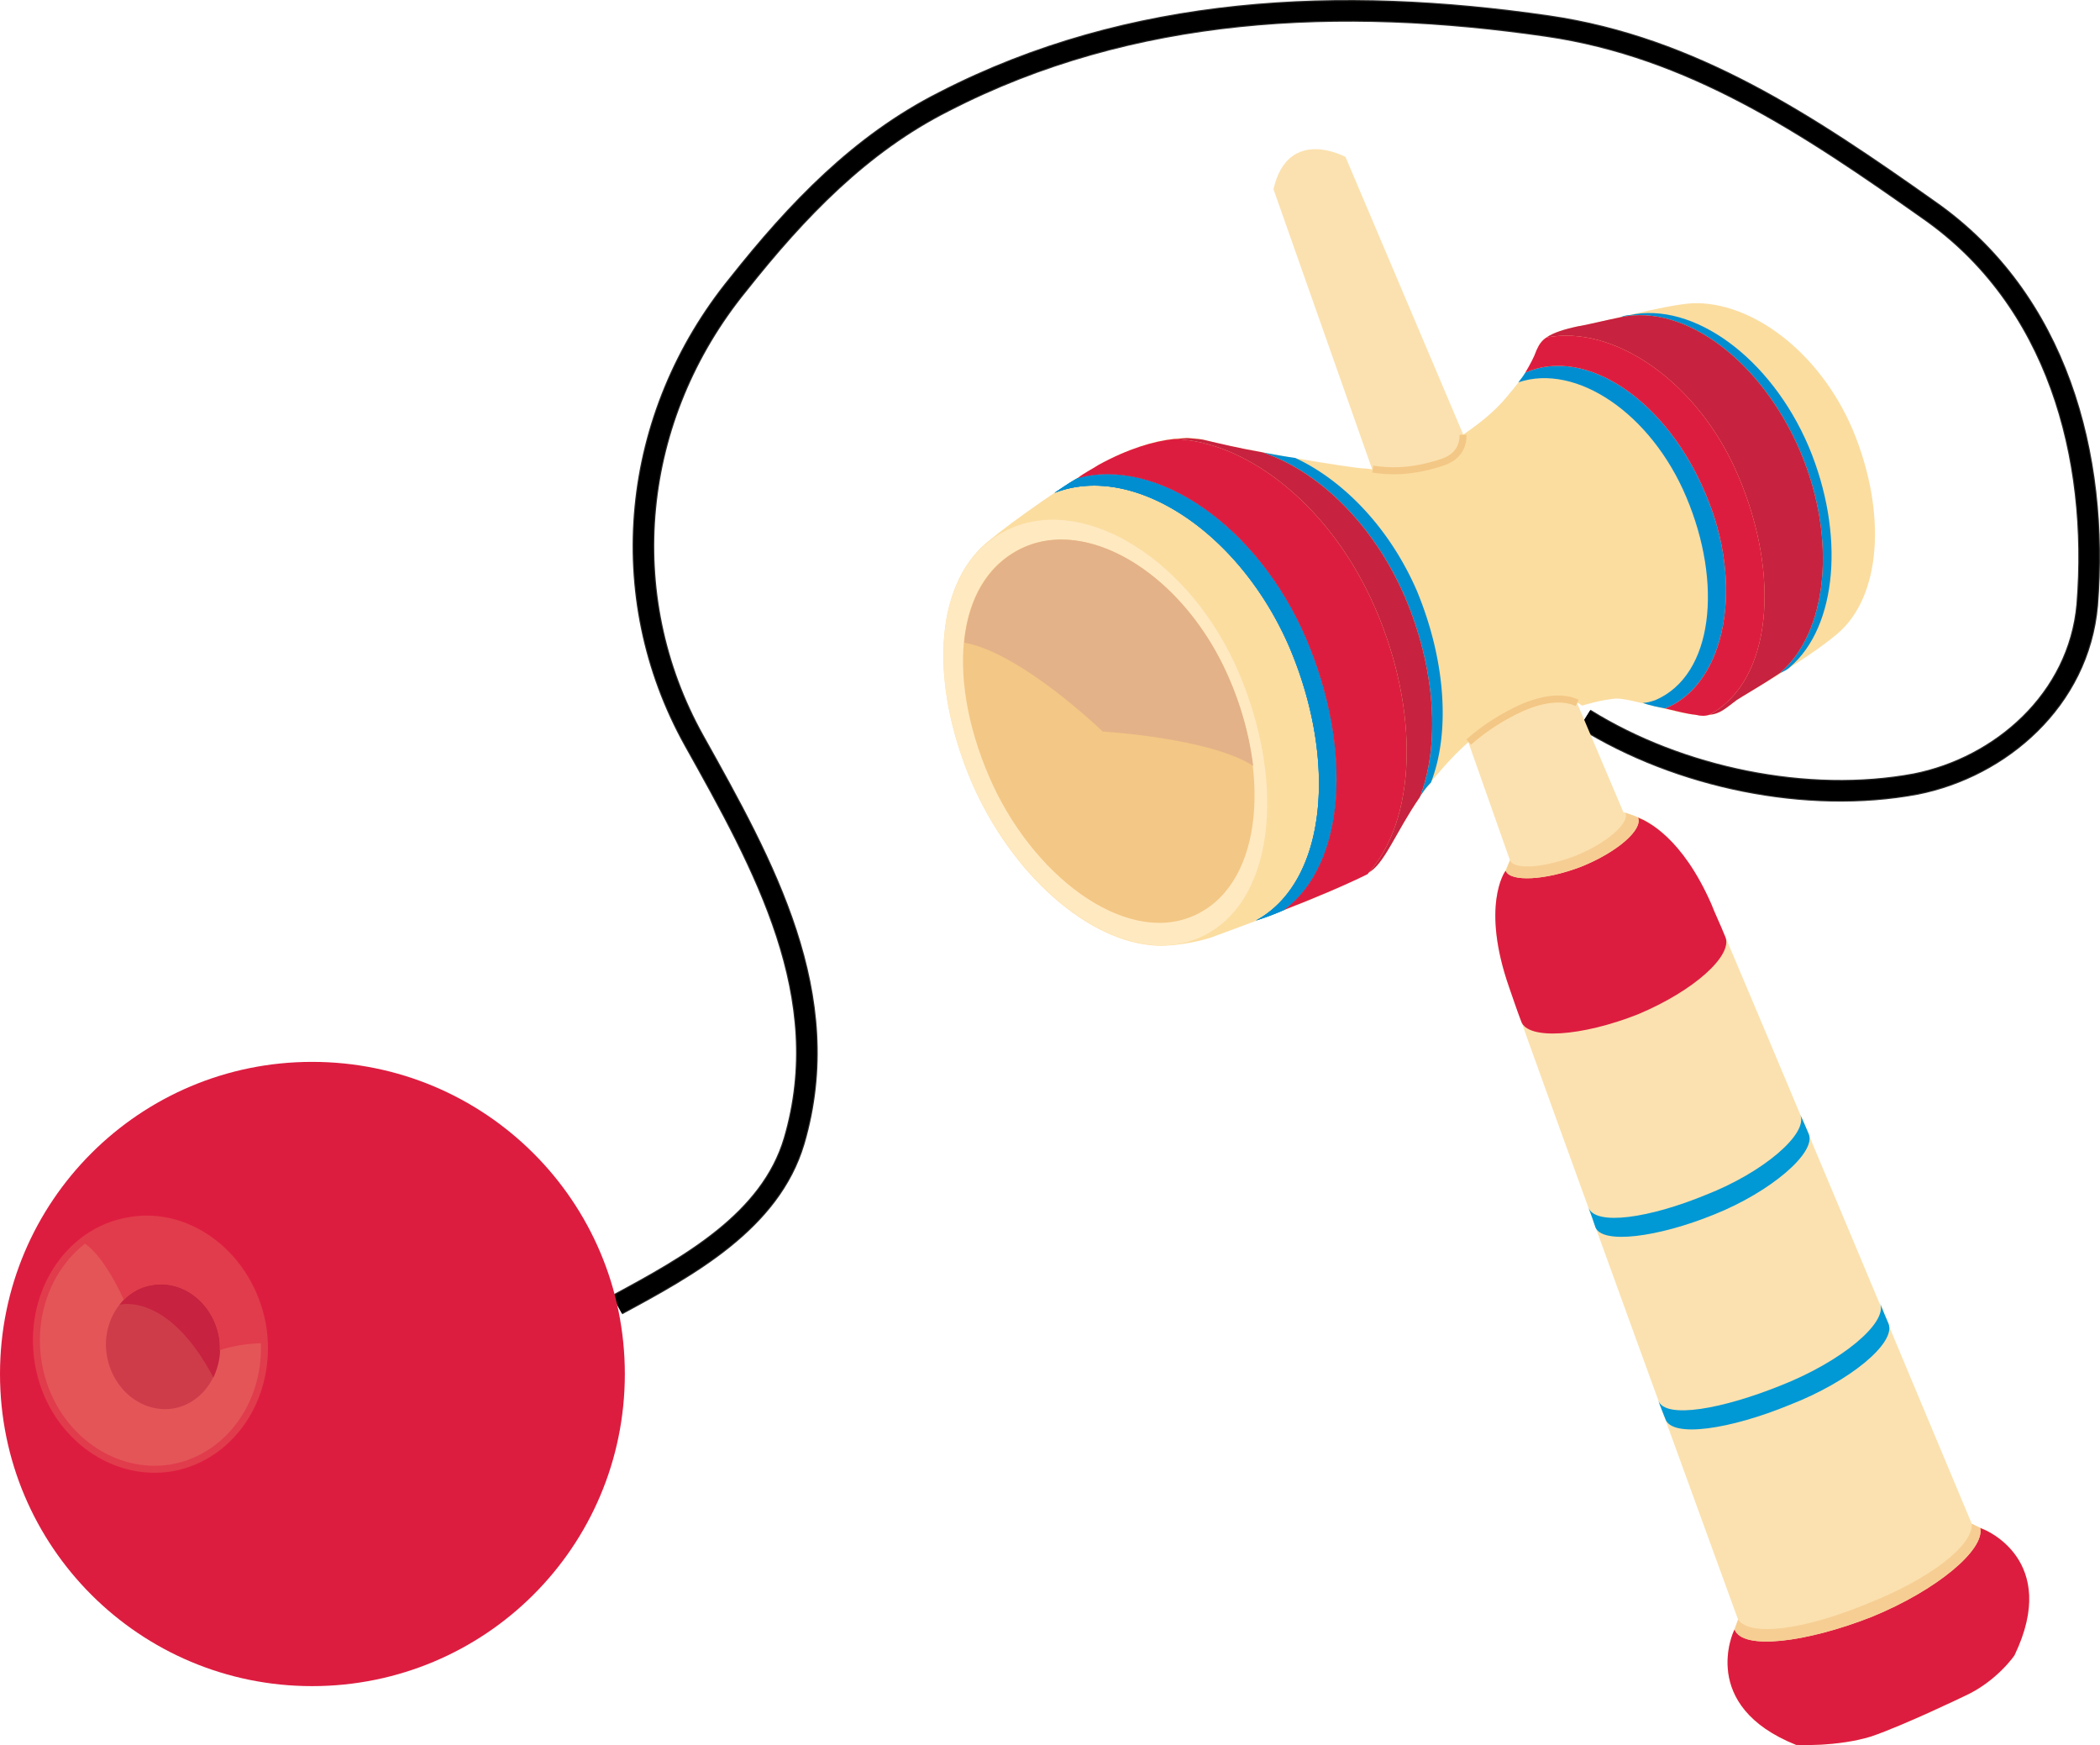 <svg height="239.381" viewBox="0 0 216.09 179.536" width="288.12" xmlns="http://www.w3.org/2000/svg"><path style="fill:none;stroke:#2d2c2b;stroke-width:2.232;stroke-miterlimit:10.433" d="M253.142 465.513c7.344-3.96 15.768-8.568 18.216-16.848 4.392-14.976-3.096-28.296-10.296-41.184-8.352-14.976-6.552-33.336 4.536-46.944 6.048-7.632 12.6-14.472 21.168-18.792 19.296-9.936 40.824-10.872 62.136-7.776 14.832 2.16 26.712 10.08 39.24 18.936 13.176 9.216 17.496 25.272 16.272 40.608-.864 9.792-8.928 16.704-17.64 18.432-11.16 2.088-24.336-.648-34.056-6.696" transform="translate(-189.638 -331.282)"/><path style="fill:none;stroke:#000;stroke-width:2.016;stroke-miterlimit:10.433" d="M253.142 465.513c7.344-3.96 15.768-8.568 18.216-16.848 4.392-14.976-3.096-28.296-10.296-41.184-8.352-14.976-6.552-33.336 4.536-46.944 6.048-7.632 12.6-14.472 21.168-18.792 19.296-9.936 40.824-10.872 62.136-7.776 14.832 2.16 26.712 10.08 39.24 18.936 13.176 9.216 17.496 25.272 16.272 40.608-.864 9.792-8.928 16.704-17.64 18.432-11.16 2.088-24.336-.648-34.056-6.696" transform="translate(-189.638 -331.282)"/><path style="fill:#dd1d40" d="M221.75 504.753c17.784 0 32.184-14.328 32.184-32.112 0-17.784-14.4-32.112-32.184-32.112-17.712 0-32.112 14.328-32.112 32.112 0 17.784 14.4 32.112 32.112 32.112z" transform="translate(-189.638 -331.282)"/><path style="fill:#e45558;stroke:#e13c4b;stroke-width:.72;stroke-miterlimit:10.433" d="M207.35 482.289c6.336-1.152 10.512-7.704 9.288-14.76-1.296-6.984-7.488-11.808-13.752-10.656-6.336 1.08-10.512 7.704-9.288 14.76 1.224 6.984 7.416 11.736 13.752 10.656z" transform="translate(-189.638 -331.282)"/><path style="fill:#ce3c4a" d="M202.382 465.009c-1.368 1.368-2.16 3.6-1.728 5.832.648 3.528 3.744 5.904 6.912 5.328 3.096-.576 5.184-3.888 4.608-7.344-.648-3.528-3.744-5.904-6.912-5.328a4.715 4.715 0 0 0-2.88 1.512z" transform="translate(-189.638 -331.282)"/><path style="fill:#c7223f" d="M211.598 473c-4.68-8.855-9.648-7.487-9.648-7.487.792-1.08 2.016-1.8 3.312-2.016 3.168-.576 6.264 1.8 6.912 5.328.288 1.512 0 2.88-.576 4.176z" transform="translate(-189.638 -331.282)"/><path style="fill:#e13c4b" d="M198.062 459.033s1.944.792 4.32 5.976c.792-.792 1.8-1.368 2.88-1.512 3.168-.576 6.264 1.8 6.912 5.328.072.432.072.936.072 1.368 0 0 1.944-.72 4.536-.72-.072-.72-.072-1.296-.144-1.944-1.296-6.984-7.488-11.808-13.752-10.656-1.8.36-3.456 1.08-4.824 2.16z" transform="translate(-189.638 -331.282)"/><path style="fill:#fbe1af" d="M391.814 505.76s-6.264 3.025-9.648 4.177c-3.528 1.08-7.704.864-7.704.864-10.08-4.032-6.408-11.736-6.408-11.736l.432-1.152s-20.592-56.52-23.544-65.016c-2.952-8.424-.432-11.952-.432-11.952l.504-1.152-24.336-69.048c1.512-6.552 7.416-3.312 7.416-3.312l28.584 67.392 1.224.432s4.248 1.008 7.848 9.072c3.6 8.28 26.784 63.72 26.784 63.72l1.224.576s7.92 3.096 3.168 12.96c0 0-1.8 2.664-5.112 4.176z" transform="translate(-189.638 -331.282)"/><path style="fill:#fbdda0" d="M363.806 362.48c5.976-.215 13.032 4.897 16.488 13.033 3.528 8.496 2.952 17.208-1.656 21.024-3.24 2.736-8.928 5.832-10.296 6.768-1.512 1.152-2.16 1.8-4.248 1.512-2.088-.144-6.984-1.8-8.28-1.656-1.584.144-3.384.72-3.384.72s-1.728-1.656-6.192.216c-3.024 1.296-5.76 3.384-8.568 6.696-3.816 4.32-5.256 9.288-7.272 10.296-3.888 2.232-14.544 6.048-15.696 6.48-.792.36-3.672 1.08-5.976 1.008-7.056-.288-15.048-7.344-19.152-16.92-4.248-10.08-3.816-19.944 1.584-24.552 2.952-2.448 8.28-6.12 11.52-7.992 4.968-2.736 9-3.168 11.088-2.52 3.672 1.008 15.192 2.88 16.2 2.88.936 0 3.744.936 8.136-.648 1.656-.576 2.088-1.728 2.088-2.808 0-.072 2.664-1.656 4.536-3.96 1.728-2.016 2.52-3.312 3.024-4.752.576-1.512 2.016-1.944 4.248-2.448 2.304-.36 9-2.232 11.808-2.376z" transform="translate(-189.638 -331.282)"/><path style="fill:#ffe9c1" d="M312.974 427.785c7.776-3.312 9.072-15.624 4.176-27.216-4.896-11.52-15.624-18.288-23.4-14.976-7.776 3.312-9 14.544-4.176 26.064 4.968 11.52 15.624 19.44 23.4 16.128z" transform="translate(-189.638 -331.282)"/><path style="fill:#f3c785" d="M312.326 425.553c7.056-2.952 8.208-14.04 3.816-24.408-4.464-10.44-14.112-16.56-21.024-13.608-7.056 2.952-8.208 13.104-3.744 23.544 4.392 10.296 13.968 17.424 20.952 14.472z" transform="translate(-189.638 -331.282)"/><path style="fill:#dd1d40" d="M344.582 420.873c.432 1.152 4.032 1.008 7.776-.432 3.744-1.512 6.336-3.816 5.832-5.04.936.36 4.536 2.016 7.56 8.928.288.792.864 1.944 1.44 3.384.72 1.872-3.168 5.472-9 7.92-5.832 2.304-11.376 2.664-12.024.72-.576-1.512-.936-2.664-1.224-3.456-2.952-8.424-.432-11.952-.432-11.952z" transform="translate(-189.638 -331.282)"/><path style="fill:#f6ce93" d="m344.582 420.873.432-1.08c.432 1.008 3.528.792 6.84-.504 3.312-1.368 5.472-3.384 5.04-4.392l1.008.36.288.144c.504 1.224-2.088 3.528-5.832 5.04-3.744 1.44-7.344 1.584-7.776.432z" transform="translate(-189.638 -331.282)"/><path style="fill:#0098d5" d="M375.758 447.945c.792 1.944-3.96 5.976-9.72 8.28-5.832 2.376-11.592 3.096-12.24 1.296-.216-.648-.432-1.296-.72-2.016.72 1.944 6.336 1.08 12.096-1.296 5.904-2.304 10.512-6.264 9.72-8.208.36.72.576 1.296.864 1.944zm-14.76 29.304c-.216-.576-.504-1.224-.72-1.872.72 1.944 6.624.864 12.672-1.584 6.192-2.448 10.944-6.408 10.152-8.424.288.72.576 1.44.864 2.088.792 2.016-4.032 5.976-10.152 8.352-6.12 2.52-12.168 3.456-12.816 1.44z" transform="translate(-189.638 -331.282)"/><path style="fill:#dd1d40" d="M368.126 498.92c.792 2.16 7.344 1.369 14.112-1.295 6.696-2.736 11.664-6.912 11.16-9.144l.36.144s7.92 3.096 3.168 12.96c0 0-1.8 2.664-5.112 4.176 0 0-6.264 3.024-9.648 4.176-3.528 1.08-7.704.864-7.704.864-10.08-4.032-6.408-11.736-6.408-11.736z" transform="translate(-189.638 -331.282)"/><path style="fill:#f6ce93" d="M368.126 498.92c.792 2.16 7.344 1.369 14.112-1.295 6.696-2.736 11.664-6.912 11.16-9.144l-.864-.432c.144 2.232-4.32 5.688-10.728 8.208-6.408 2.664-12.024 3.456-13.32 1.656z" transform="translate(-189.638 -331.282)"/><path style="fill:#008ed1" d="M318.878 425.985c7.272-3.96 8.424-16.344 3.456-28.08-5.112-11.88-16.056-19.08-24.192-15.912.864-.576 1.584-1.08 2.376-1.512 8.136-2.232 18.576 4.896 23.544 16.56 4.752 11.232 4.104 23.112-2.304 27.864a28.783 28.783 0 0 1-2.88 1.08z" transform="translate(-189.638 -331.282)"/><path style="fill:#008ed1" d="M318.878 425.985c7.272-3.96 8.424-16.344 3.456-28.08-5.112-11.88-16.056-19.08-24.192-15.912.864-.576 1.584-1.08 2.376-1.512 8.136-2.232 18.576 4.896 23.544 16.56 4.752 11.232 4.104 23.112-2.304 27.864a28.783 28.783 0 0 1-2.88 1.08z" transform="translate(-189.638 -331.282)"/><path style="fill:#008ed1" d="M318.878 425.985c7.272-3.96 8.424-16.344 3.456-28.08-5.112-11.88-16.056-19.08-24.192-15.912.864-.576 1.584-1.08 2.376-1.512 8.136-2.232 18.576 4.896 23.544 16.56 4.752 11.232 4.104 23.112-2.304 27.864a28.783 28.783 0 0 1-2.88 1.08z" transform="translate(-189.638 -331.282)"/><path style="fill:#dd1d40" d="M310.454 376.449c7.632.216 16.272 7.056 20.736 17.496 4.536 10.512 4.248 21.744-.864 27.288-2.016 1.008-5.4 2.448-8.568 3.672 6.408-4.752 7.056-16.632 2.304-27.864-4.968-11.664-15.408-18.792-23.544-16.56.72-.576 1.512-.936 2.16-1.368 3.024-1.656 5.688-2.448 7.776-2.664z" transform="translate(-189.638 -331.282)"/><path style="fill:#008ed1" d="M322.91 378.393c4.968 2.304 9.72 7.2 12.528 13.68 2.952 7.128 3.456 14.544 1.44 19.728a7.024 7.024 0 0 0-1.152 1.512c2.088-5.328 1.656-13.176-1.512-20.592-3.24-7.56-9-13.032-14.688-14.904 1.152.216 2.304.432 3.384.576z" transform="translate(-189.638 -331.282)"/><path style="fill:#c7223f" d="M330.326 421.233c5.112-5.544 5.4-16.776.864-27.288-4.464-10.44-13.104-17.28-20.736-17.496.576 0 1.152-.144 1.656-.072.648.072 1.152.072 1.656.216 1.224.288 3.312.792 5.76 1.224 5.688 1.872 11.448 7.344 14.688 14.904 3.168 7.416 3.6 15.264 1.512 20.592-2.448 3.528-3.672 6.984-5.328 7.776-.072.072-.072.144-.072.144z" transform="translate(-189.638 -331.282)"/><path style="fill:#008ed1" d="M357.326 363.705c6.552-1.44 14.544 4.392 18.432 13.536 3.744 8.928 2.952 18.504-1.944 22.68-.288.288-.648.432-1.08.648 4.968-4.176 5.976-13.824 2.16-22.824-3.96-9.288-11.88-15.264-18.504-13.824.288-.144.648-.216.936-.216z" transform="translate(-189.638 -331.282)"/><path style="fill:#c7223f" d="M372.734 400.569c-1.944 1.296-3.744 2.304-4.392 2.736-1.152.864-1.728 1.44-2.808 1.512 6.48-3.456 7.344-14.4 2.952-24.624-4.104-9.648-12.816-15.552-19.728-14.184.72-.504 1.872-.864 3.24-1.152.936-.144 2.592-.576 4.392-.936 6.624-1.44 14.544 4.536 18.504 13.824 3.816 9 2.808 18.648-2.16 22.824z" transform="translate(-189.638 -331.282)"/><path style="fill:#008ed1" d="M360.998 404.169c6.336-2.592 8.136-12.888 4.104-22.176-3.96-9.432-12.168-15.12-18.504-12.384-.216.36-.432.648-.72 1.008 5.976-2.016 13.68 3.24 17.28 11.808 3.744 8.856 2.808 18.288-3.168 20.88-.432.144-.864.288-1.296.288.72.288 1.584.432 2.304.576z" transform="translate(-189.638 -331.282)"/><path style="fill:#dd1d40" d="M346.598 369.609c6.336-2.736 14.544 2.952 18.504 12.384 4.032 9.288 2.232 19.584-4.104 22.176 1.224.288 2.304.576 3.096.648.576.144 1.008.144 1.44 0 6.48-3.456 7.344-14.4 2.952-24.624-4.104-9.648-12.816-15.552-19.728-14.184-.432.288-.72.648-1.008 1.296-.288.792-.648 1.44-1.152 2.304z" transform="translate(-189.638 -331.282)"/><path style="fill:none;stroke:#f3c785;stroke-width:.72;stroke-miterlimit:10.433" d="M330.902 379.545c1.368.216 3.816.432 7.2-.72 1.656-.576 2.088-1.728 2.088-2.808m11.736 27.576c-.792-.36-2.52-.864-5.688.504-1.872.864-3.672 1.944-5.472 3.528" transform="translate(-189.638 -331.282)"/><path style="fill:#e4b288" d="M318.59 410.073c-4.464-2.88-15.48-3.528-15.48-3.528s-8.424-8.136-14.256-9.144c.432-4.608 2.52-8.208 6.264-9.864 6.912-2.952 16.56 3.168 21.024 13.608a32.474 32.474 0 0 1 2.448 8.928z" transform="translate(-189.638 -331.282)"/></svg>
